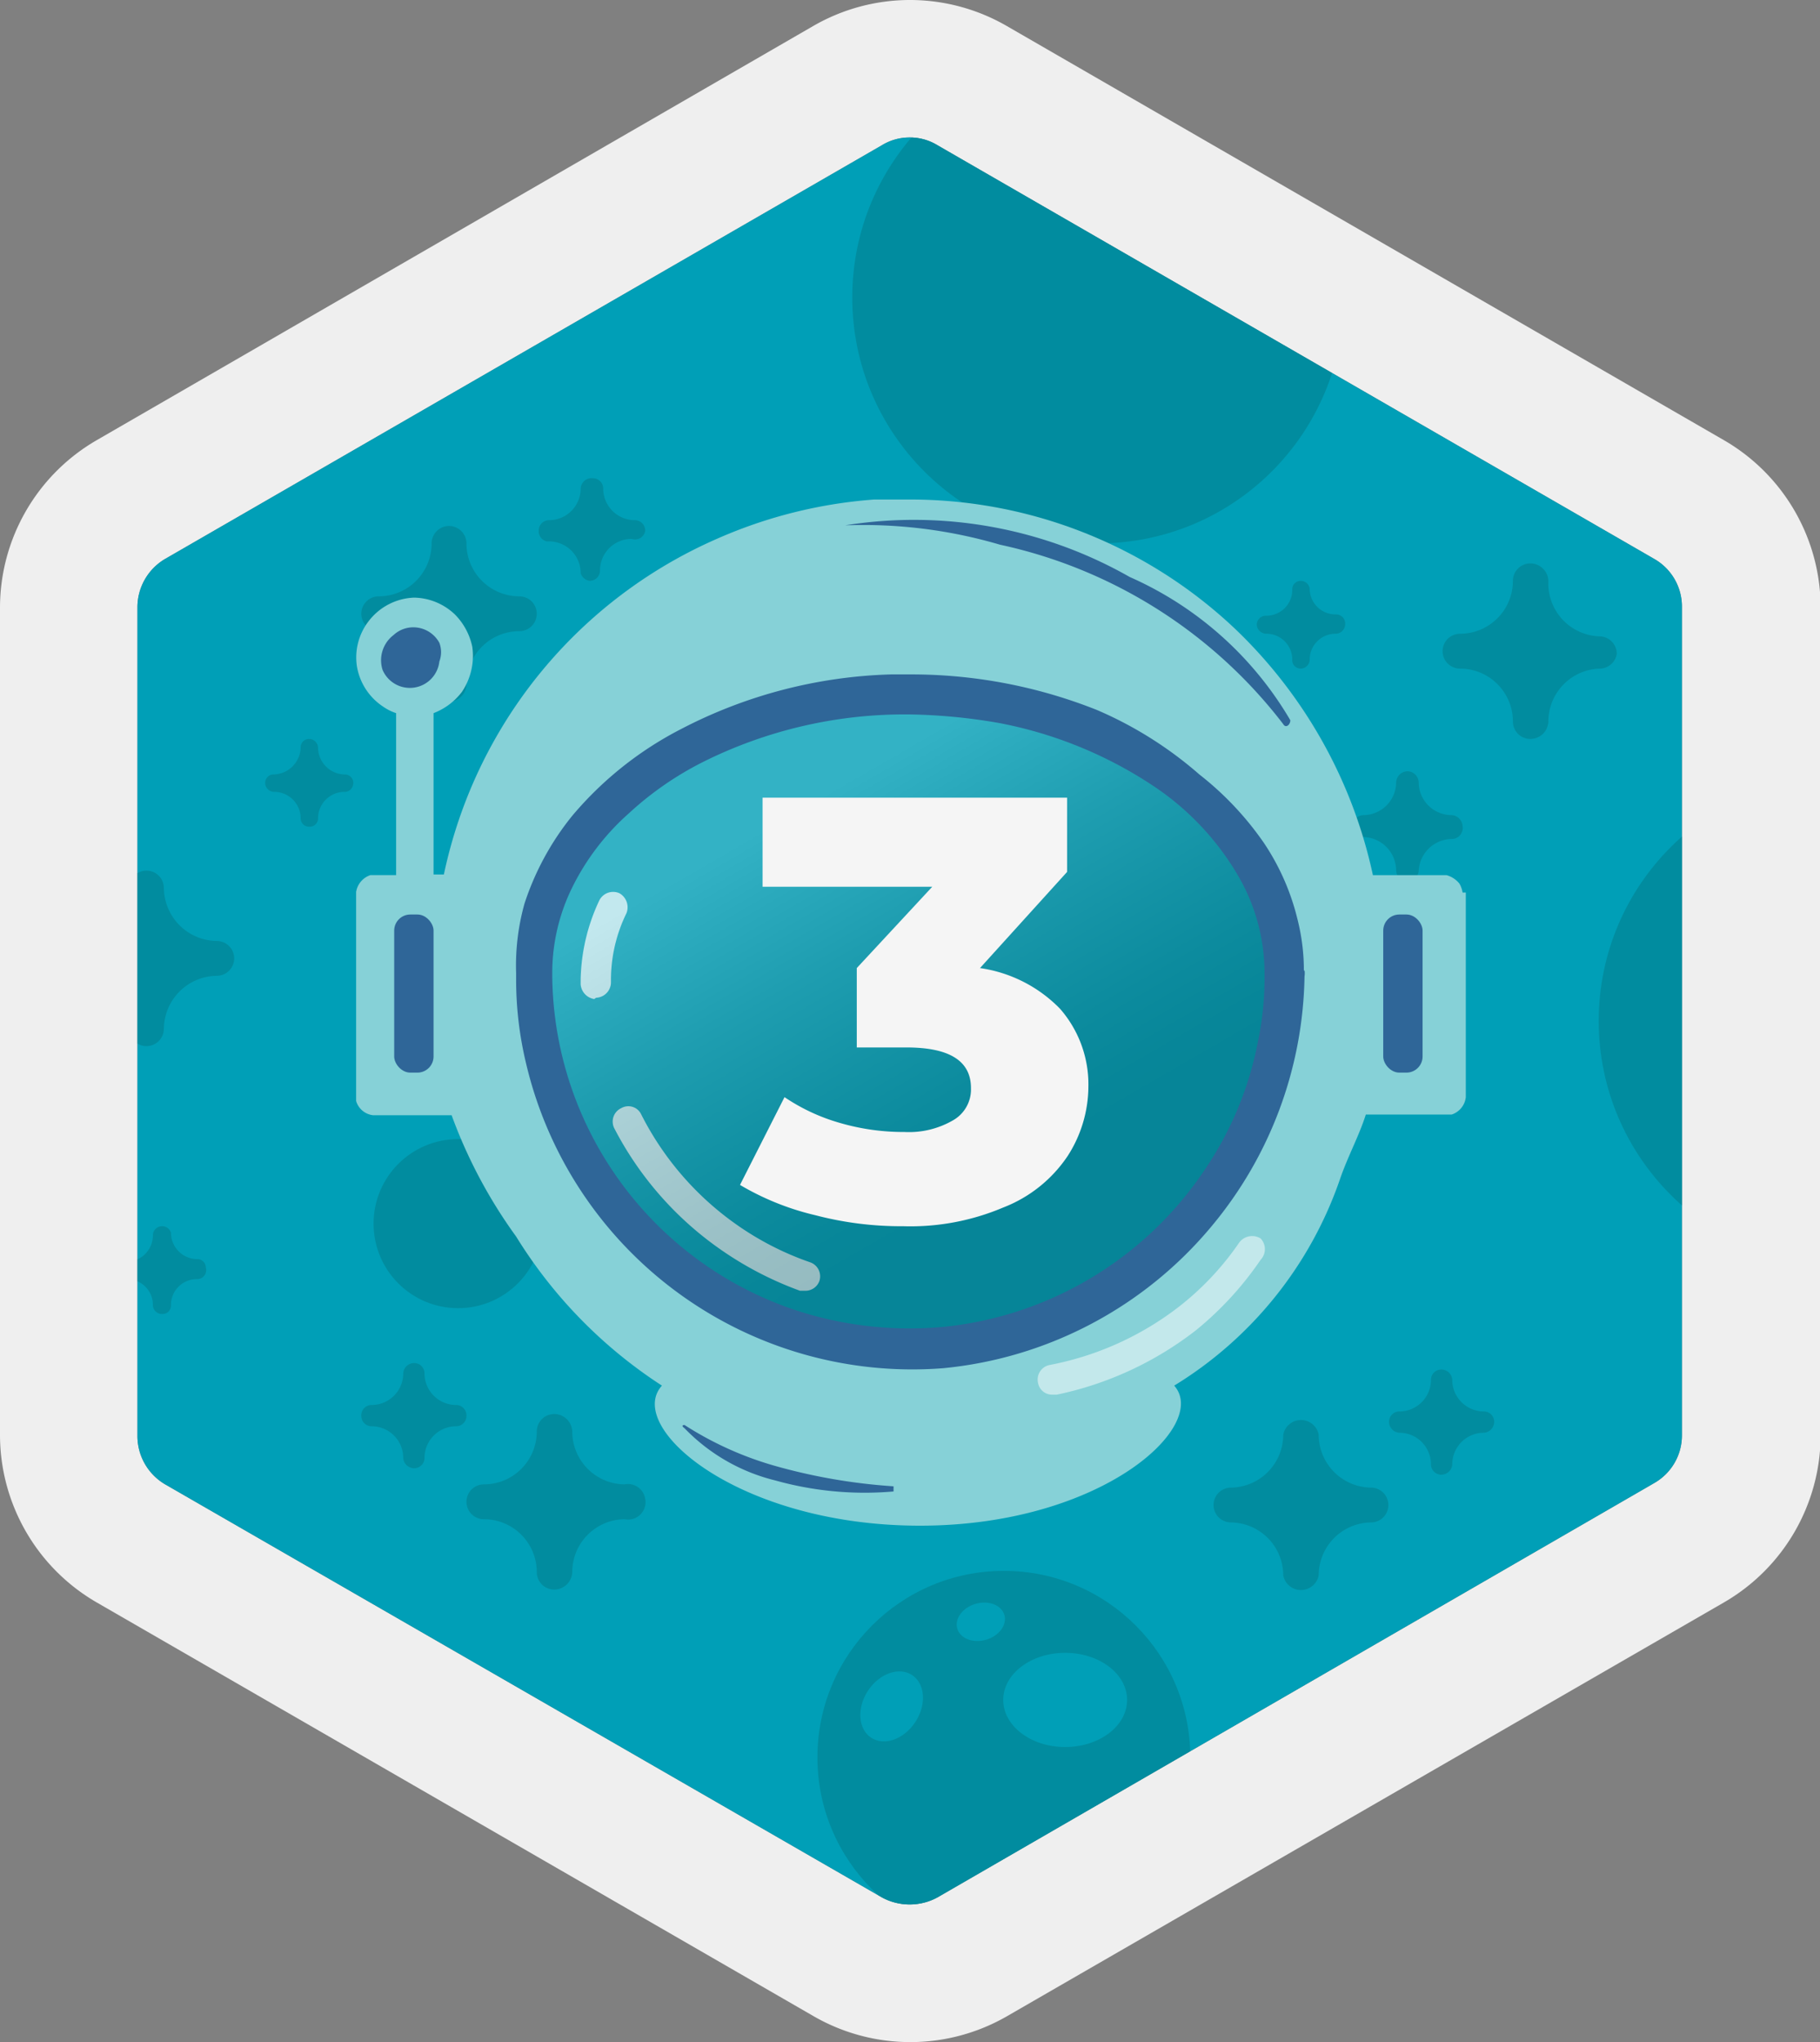 <svg id="Livello_1" data-name="Livello 1" xmlns="http://www.w3.org/2000/svg" xmlns:xlink="http://www.w3.org/1999/xlink" viewBox="0 0 28.21 31.64"><rect x="0" y="0" width="28.21" height="31.64" fill="#808080" stroke="none"/><defs><style>.cls-1{fill:none;}.cls-2{fill:#efefef;}.cls-3{fill:#009fb7;}.cls-4{opacity:0.5;}.cls-5{clip-path:url(#clip-path);}.cls-6{fill:#027a87;}.cls-7{fill:#86d1d7;}.cls-8{opacity:0.7;}.cls-9{fill:#fff;}.cls-10{fill:#2f6698;}.cls-11{opacity:0.2;fill:url(#Sfumatura_senza_nome_20);}.cls-12{fill:#f5f5f5;}</style><clipPath id="clip-path"><path class="cls-1" d="M14.1,2.13a.82.82,0,0,1,.43.12L25.64,8.66a.85.85,0,0,1,.43.75V22.24a.85.85,0,0,1-.43.74L14.53,29.4a.9.9,0,0,1-.86,0L2.56,23a.87.87,0,0,1-.43-.74V9.41a.87.87,0,0,1,.43-.75L13.67,2.25a.82.82,0,0,1,.43-.12"/></clipPath><linearGradient id="Sfumatura_senza_nome_20" x1="11.55" y1="11.02" x2="16.89" y2="20.26" gradientUnits="userSpaceOnUse"><stop offset="0.16" stop-color="#fff"/><stop offset="0.24" stop-color="#d8d8d8"/><stop offset="0.38" stop-color="#979796"/><stop offset="0.52" stop-color="#636361"/><stop offset="0.63" stop-color="#3d3d3c"/><stop offset="0.72" stop-color="#262624"/><stop offset="0.78" stop-color="#1e1e1c"/></linearGradient></defs><title>Tavola disegno 272</title><path class="cls-2" d="M14.1,2.13a.82.82,0,0,1,.43.12L25.64,8.66a.85.85,0,0,1,.43.75V22.24a.85.85,0,0,1-.43.74L14.53,29.4a.9.9,0,0,1-.86,0L2.56,23a.87.87,0,0,1-.43-.74V9.41a.87.87,0,0,1,.43-.75L13.67,2.25a.82.82,0,0,1,.43-.12M14.1,0a3,3,0,0,0-1.49.4L1.5,6.82A3,3,0,0,0,0,9.41V22.24a3,3,0,0,0,1.5,2.59l11.11,6.41a3,3,0,0,0,3,0l11.11-6.41a3,3,0,0,0,1.5-2.59V9.41a3,3,0,0,0-1.5-2.59L15.6.4A3,3,0,0,0,14.1,0Z"/><path class="cls-3" d="M14.1,2.13a.82.82,0,0,1,.43.12L25.64,8.66a.85.85,0,0,1,.43.75V22.24a.85.85,0,0,1-.43.74L14.53,29.4a.9.9,0,0,1-.86,0L2.56,23a.87.87,0,0,1-.43-.74V9.41a.87.87,0,0,1,.43-.75L13.67,2.25a.82.82,0,0,1,.43-.12"/><g class="cls-4"><g class="cls-5"><path class="cls-6" d="M5.87,9.78a.82.82,0,0,1,.82.82.27.27,0,0,0,.54,0,.82.82,0,0,1,.82-.82.27.27,0,0,0,0-.54.82.82,0,0,1-.82-.82.27.27,0,0,0-.54,0,.82.82,0,0,1-.82.82.27.27,0,1,0,0,.54Z"/><path class="cls-6" d="M8.48,8.39A.49.49,0,0,1,9,8.88.17.17,0,0,0,9.14,9a.16.16,0,0,0,.16-.16.49.49,0,0,1,.49-.49A.16.16,0,0,0,10,8.23a.16.16,0,0,0-.16-.17.49.49,0,0,1-.49-.49.16.16,0,0,0-.16-.16A.17.17,0,0,0,9,7.57a.49.49,0,0,1-.49.49.16.16,0,0,0-.16.17A.16.16,0,0,0,8.48,8.39Z"/><path class="cls-6" d="M19.08,23.59a.82.82,0,0,1,.81.82.28.28,0,0,0,.55,0,.82.82,0,0,1,.81-.82.27.27,0,1,0,0-.54.82.82,0,0,1-.81-.82.28.28,0,0,0-.55,0,.82.82,0,0,1-.81.82.27.27,0,1,0,0,.54Z"/><path class="cls-6" d="M21.69,22.2a.49.49,0,0,1,.49.49.16.16,0,0,0,.16.16.17.17,0,0,0,.17-.16A.49.49,0,0,1,23,22.2a.17.17,0,0,0,.16-.17.16.16,0,0,0-.16-.16.49.49,0,0,1-.49-.49.17.17,0,0,0-.17-.16.16.16,0,0,0-.16.16.49.49,0,0,1-.49.49.16.16,0,0,0-.16.16A.17.17,0,0,0,21.69,22.2Z"/><path class="cls-6" d="M10,23.22A.27.27,0,0,0,9.68,23a.82.82,0,0,1-.81-.82.28.28,0,0,0-.28-.27.27.27,0,0,0-.27.27A.82.82,0,0,1,7.5,23a.27.27,0,0,0,0,.54.82.82,0,0,1,.82.82.27.27,0,0,0,.27.27.28.28,0,0,0,.28-.27.82.82,0,0,1,.81-.82A.27.27,0,0,0,10,23.22Z"/><path class="cls-6" d="M7.23,21.94a.16.16,0,0,0-.16-.17.49.49,0,0,1-.49-.49.16.16,0,0,0-.16-.16.17.17,0,0,0-.17.16.49.49,0,0,1-.49.49.16.16,0,0,0-.16.17.16.16,0,0,0,.16.16.49.49,0,0,1,.49.49.17.17,0,0,0,.17.16.16.16,0,0,0,.16-.16.49.49,0,0,1,.49-.49A.16.16,0,0,0,7.23,21.94Z"/><path class="cls-6" d="M25.06,10.13a.27.27,0,0,0-.27-.27A.82.82,0,0,1,24,9a.28.28,0,0,0-.28-.27.27.27,0,0,0-.27.27.82.82,0,0,1-.82.82.27.27,0,0,0,0,.54.82.82,0,0,1,.82.82.27.27,0,0,0,.27.27.28.28,0,0,0,.28-.27.82.82,0,0,1,.81-.82A.27.27,0,0,0,25.06,10.13Z"/><path class="cls-6" d="M3.63,14.85a.27.27,0,0,0-.27-.27.83.83,0,0,1-.82-.82.27.27,0,0,0-.54,0,.82.82,0,0,1-.82.82.27.27,0,1,0,0,.54.82.82,0,0,1,.82.82.27.27,0,0,0,.54,0,.83.83,0,0,1,.82-.82A.27.27,0,0,0,3.63,14.85Z"/><path class="cls-6" d="M5.47,12.17A.13.13,0,0,0,5.34,12a.42.42,0,0,1-.41-.41.14.14,0,0,0-.14-.14.13.13,0,0,0-.13.14.43.43,0,0,1-.41.41.13.13,0,0,0-.14.13.14.14,0,0,0,.14.14.41.41,0,0,1,.41.41.13.13,0,0,0,.13.13.13.13,0,0,0,.14-.13.41.41,0,0,1,.41-.41A.13.13,0,0,0,5.47,12.17Z"/><path class="cls-6" d="M3.19,19.64a.13.13,0,0,0-.14-.13.41.41,0,0,1-.4-.41A.14.14,0,0,0,2.51,19a.14.14,0,0,0-.14.14.41.41,0,0,1-.4.41.13.13,0,0,0-.14.13.14.14,0,0,0,.14.14.4.4,0,0,1,.4.41.14.14,0,0,0,.14.13.13.13,0,0,0,.14-.13.4.4,0,0,1,.4-.41A.14.14,0,0,0,3.19,19.64Z"/><circle class="cls-6" cx="17.02" cy="4.61" r="3.81"/><circle class="cls-6" cx="15.56" cy="27.23" r="2.89"/><circle class="cls-6" cx="28.59" cy="15.82" r="3.81"/><circle class="cls-6" cx="7.1" cy="18.96" r="1.31"/><path class="cls-6" d="M20.85,9.66a.14.14,0,0,0-.14-.14.4.4,0,0,1-.41-.4A.14.14,0,0,0,20.16,9a.13.13,0,0,0-.13.14.4.4,0,0,1-.41.4.14.14,0,0,0-.14.14.15.15,0,0,0,.14.14.4.4,0,0,1,.41.4.13.13,0,0,0,.13.14.14.14,0,0,0,.14-.14.4.4,0,0,1,.41-.4A.15.15,0,0,0,20.85,9.66Z"/><path class="cls-6" d="M22.67,12.8a.18.18,0,0,0-.17-.17.51.51,0,0,1-.51-.51.18.18,0,0,0-.17-.17.18.18,0,0,0-.18.17.51.51,0,0,1-.51.51.18.18,0,0,0-.17.17.17.17,0,0,0,.17.17.52.52,0,0,1,.51.52.18.18,0,0,0,.18.17.18.18,0,0,0,.17-.17A.52.52,0,0,1,22.5,13,.17.17,0,0,0,22.67,12.8Z"/><ellipse class="cls-3" cx="13.82" cy="26.44" rx="0.58" ry="0.44" transform="translate(-15.88 23.62) rotate(-56.98)"/><ellipse class="cls-3" cx="15.2" cy="25.13" rx="0.38" ry="0.29" transform="translate(-6.37 5.2) rotate(-16.1)"/><ellipse class="cls-3" cx="16.51" cy="26.34" rx="0.96" ry="0.73"/></g></g><path class="cls-7" d="M22.67,13.83a.39.39,0,0,0-.05-.14.39.39,0,0,0-.2-.13H21.28a7.44,7.44,0,0,0-2.14-3.82,7.33,7.33,0,0,0-5.05-2h0l-.54,0a7.36,7.36,0,0,0-2.44.61,7.32,7.32,0,0,0-4,4.36,7.39,7.39,0,0,0-.23.84H6.72V11.05a1,1,0,0,0,.44-.33,1,1,0,0,0,.16-.7,1,1,0,0,0-.27-.5.94.94,0,0,0-.63-.26h0a.93.93,0,0,0-.71.37.92.92,0,0,0-.18.68.93.93,0,0,0,.41.64.75.75,0,0,0,.2.1v2.51h-.4a.33.33,0,0,0-.22.26V17s0,0,0,.06a.31.31,0,0,0,.26.22H7A7.68,7.68,0,0,0,8,19.16a7.35,7.35,0,0,0,2.26,2.31c-.58.64,1.18,2.17,4,2.17s4.49-1.55,3.94-2.17a6.06,6.06,0,0,0,2.57-3.2c.12-.35.3-.68.4-1h1.33a.32.32,0,0,0,.22-.27V13.83ZM19.83,15.2a5.73,5.73,0,0,1-1.35,3.63,5.67,5.67,0,0,1-2,1.51,5.94,5.94,0,0,1-2,.53,5.77,5.77,0,0,1-5-2.24,5.59,5.59,0,0,1-1-2.2,5.39,5.39,0,0,1-.14-1.2v-.09h0a3.44,3.44,0,0,1,.17-1.05,3.89,3.89,0,0,1,.67-1.19,5.2,5.2,0,0,1,1.57-1.27,7,7,0,0,1,3.06-.78h.27a7.42,7.42,0,0,1,2.72.51,6.13,6.13,0,0,1,1.54.91,4.25,4.25,0,0,1,.9,1,3.74,3.74,0,0,1,.49,1.1,3.31,3.31,0,0,1,.09.77h0A.28.28,0,0,1,19.83,15.2Z"/><path class="cls-3" d="M19.88,15a3.11,3.11,0,0,0-.4-1.5A4.31,4.31,0,0,0,18.1,12a6.85,6.85,0,0,0-2.56-1,8.54,8.54,0,0,0-1.43-.13,7.29,7.29,0,0,0-3.38.77,5.64,5.64,0,0,0-1.21.83,4,4,0,0,0-.93,1.24A3.13,3.13,0,0,0,8.28,15v.09a5.77,5.77,0,0,0,.62,2.54,5.93,5.93,0,0,0,1.75,2.07,5.8,5.8,0,0,0,8.26-1.47,5.64,5.64,0,0,0,.87-2.12,6.35,6.35,0,0,0,.11-1.06h0A.11.11,0,0,1,19.88,15Z"/><path class="cls-1" d="M6.11,16.62h.61V14.17H6.11Z"/><path class="cls-1" d="M21.44,16.62h.62V14.17h-.62Z"/><path class="cls-1" d="M6.41,10.49a.32.32,0,0,0,.31-.26.34.34,0,0,0,0-.2.31.31,0,0,0-.26-.15h0a.3.3,0,0,0-.2.08.3.3,0,0,0,.2.53Z"/><g class="cls-8"><path class="cls-9" d="M9.21,15.48A.25.25,0,0,1,9,15.25v-.07H9a3,3,0,0,1,.29-1.23.24.24,0,0,1,.31-.11.25.25,0,0,1,.11.31,2.35,2.35,0,0,0-.24,1v.07a.24.24,0,0,1-.23.24Z"/></g><g class="cls-8"><path class="cls-9" d="M12.48,20H12.4a5.33,5.33,0,0,1-1.33-.71,5.2,5.2,0,0,1-1.55-1.81.23.23,0,0,1,.11-.31.22.22,0,0,1,.31.1,4.65,4.65,0,0,0,1.4,1.65,4.58,4.58,0,0,0,1.22.64.23.23,0,0,1,.14.29A.23.23,0,0,1,12.48,20Z"/></g><g class="cls-4"><path class="cls-9" d="M16.31,21.61a.22.22,0,0,1-.22-.18.23.23,0,0,1,.18-.28,4.72,4.72,0,0,0,2-.9,4.42,4.42,0,0,0,.94-1,.25.25,0,0,1,.33-.06.24.24,0,0,1,0,.33,5.12,5.12,0,0,1-1,1.09,5.26,5.26,0,0,1-2.16,1Z"/></g><path class="cls-10" d="M10.61,22.08s-.07,0,0,.05a2.92,2.92,0,0,0,1.41.81,5.14,5.14,0,0,0,1.83.17,0,0,0,0,0,0-.08A8.88,8.88,0,0,1,12,22.71,5.23,5.23,0,0,1,10.61,22.08Z"/><rect class="cls-10" x="21.44" y="14.17" width="0.61" height="2.45" rx="0.25" ry="0.25"/><rect class="cls-10" x="6.11" y="14.17" width="0.61" height="2.45" rx="0.25" ry="0.25"/><path class="cls-10" d="M6.1,9.84a.45.45,0,0,1,.31-.12h0a.46.46,0,0,1,.4.24.41.41,0,0,1,0,.29.46.46,0,0,1-.88.13A.49.49,0,0,1,6.1,9.84Z"/><path class="cls-11" d="M19.91,16.15a6,6,0,0,1-.9,2.18,5.95,5.95,0,0,1-4.35,2.61,5.87,5.87,0,0,1-4.08-1.12,6,6,0,0,1-1.79-2.11,5.87,5.87,0,0,1-.64-2.6V15a3.28,3.28,0,0,1,.32-1.38,4.06,4.06,0,0,1,1-1.26,5.44,5.44,0,0,1,1.22-.85,7.66,7.66,0,0,1,3.46-.79,7.94,7.94,0,0,1,1.46.14A6.84,6.84,0,0,1,18.19,12a4.49,4.49,0,0,1,1.41,1.53A3.24,3.24,0,0,1,20,15v.06h0A6.48,6.48,0,0,1,19.91,16.15Z"/><path class="cls-12" d="M16.43,15.63a1.78,1.78,0,0,1,.44,1.21,2,2,0,0,1-.32,1.07,2.12,2.12,0,0,1-1,.8A3.68,3.68,0,0,1,14,19a5.23,5.23,0,0,1-1.36-.17,4.15,4.15,0,0,1-1.17-.47L12.16,17a3,3,0,0,0,.86.4,3.52,3.52,0,0,0,1,.14,1.36,1.36,0,0,0,.75-.18.55.55,0,0,0,.28-.5c0-.42-.33-.63-1-.63h-.77V15l1.17-1.26H11.82V12.36h4.72v1.15L15.19,15A2.16,2.16,0,0,1,16.43,15.63Z"/><path class="cls-10" d="M13.1,8.14a6.76,6.76,0,0,1,4.41.8A5.42,5.42,0,0,1,20,11.16c0,.07-.07.13-.11.06A7.54,7.54,0,0,0,15.5,8.44,7.51,7.51,0,0,0,13.1,8.14Z"/><path class="cls-10" d="M20.21,15.05a3.21,3.21,0,0,0-.1-.81,3.67,3.67,0,0,0-.52-1.18,4.83,4.83,0,0,0-1-1.06A6,6,0,0,0,17,11a7.78,7.78,0,0,0-2.9-.55h-.29a7.49,7.49,0,0,0-3.26.85,5.47,5.47,0,0,0-1.68,1.34A4.26,4.26,0,0,0,8.13,14,3.55,3.55,0,0,0,8,15.08H8v.1a5.53,5.53,0,0,0,.15,1.28,6.15,6.15,0,0,0,6.47,4.74A6.18,6.18,0,0,0,18.78,19a6.19,6.19,0,0,0,1.44-3.87.34.34,0,0,0,0-.1Zm-.71,1.08a5.32,5.32,0,0,1-.83,2,5.54,5.54,0,0,1-4.05,2.43,5.66,5.66,0,0,1-2.35-.28,5.52,5.52,0,0,1-3.12-2.73,5.5,5.5,0,0,1-.59-2.42v-.08a3,3,0,0,1,.3-1.28,3.75,3.75,0,0,1,.89-1.17,5,5,0,0,1,1.14-.79,7,7,0,0,1,3.22-.74,8.82,8.82,0,0,1,1.36.13,6.52,6.52,0,0,1,2.44,1,4.24,4.24,0,0,1,1.31,1.42,3,3,0,0,1,.38,1.43v0h0A4.87,4.87,0,0,1,19.5,16.13Z"/></svg>